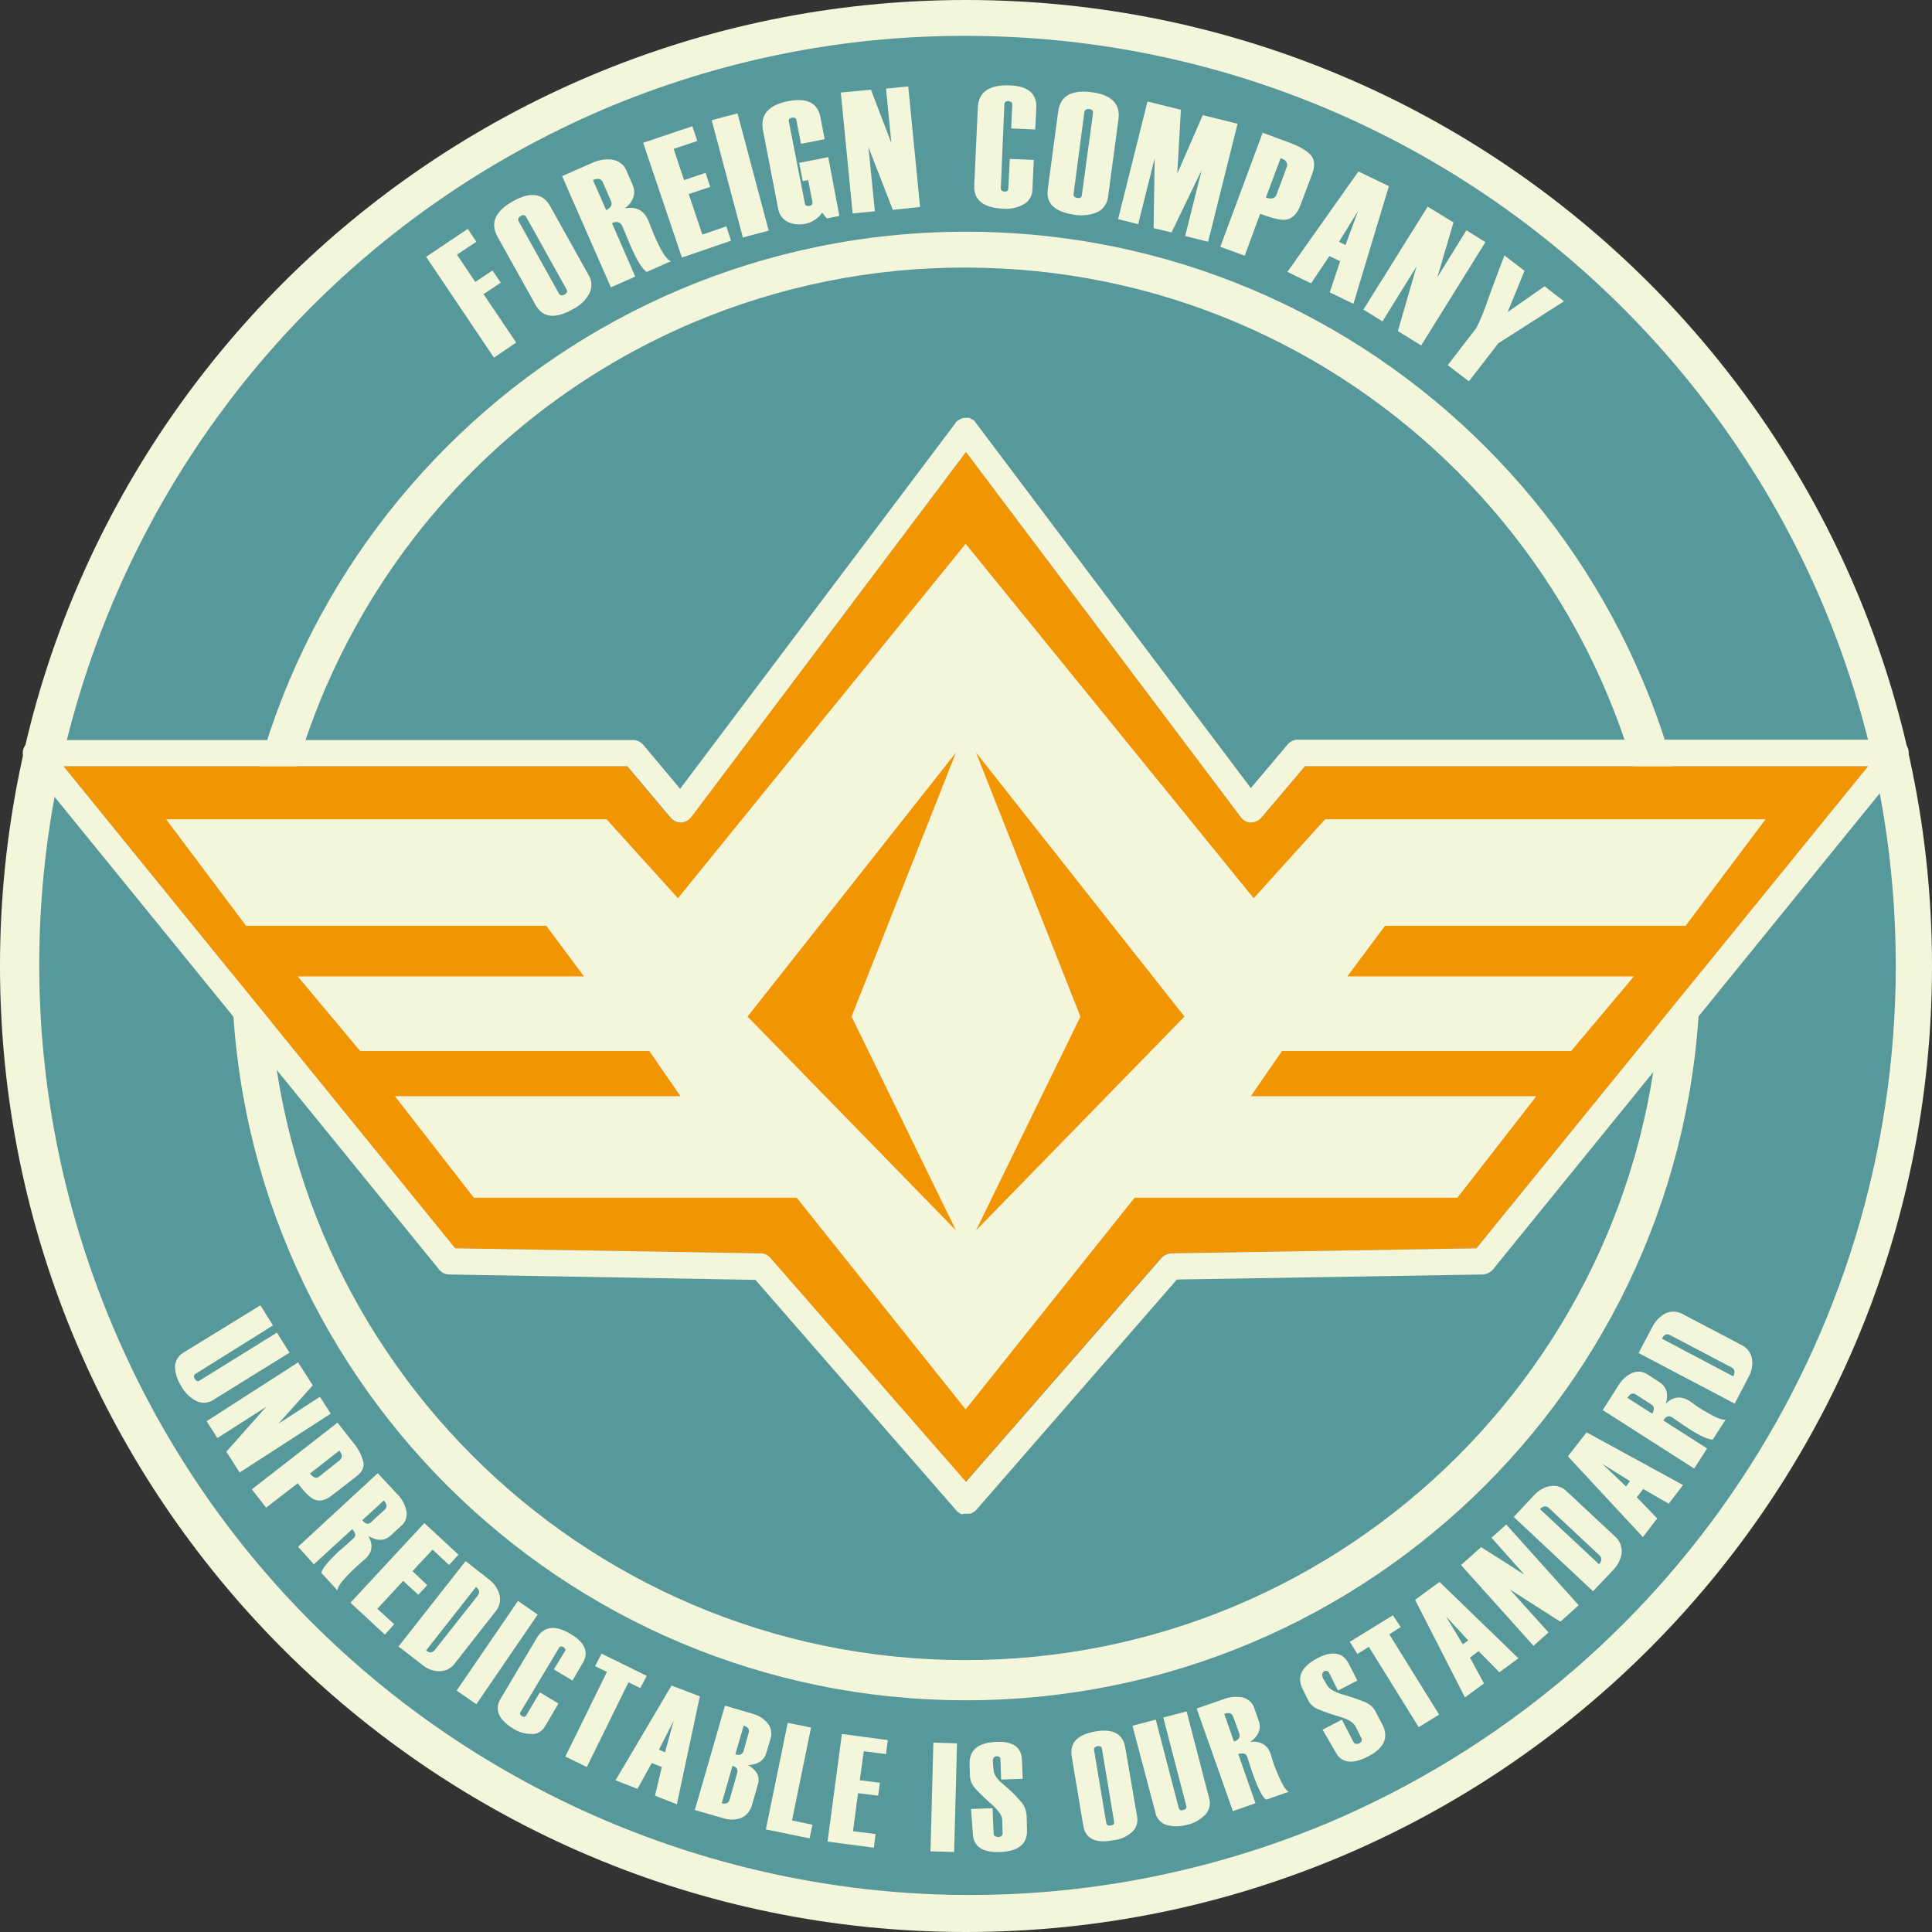 <?xml version="1.0" encoding="utf-8"?>
<!-- Generator: Adobe Illustrator 23.0.1, SVG Export Plug-In . SVG Version: 6.00 Build 0)  -->
<svg version="1.1" id="Capa_1" xmlns="http://www.w3.org/2000/svg" xmlns:xlink="http://www.w3.org/1999/xlink" x="0px" y="0px"
	 viewBox="0 0 538.6 538.6" style="enable-background:new 0 0 538.6 538.6;" xml:space="preserve">
<rect x="0" y="0" width="538.6" height="538.6" fill="#333333" stroke="none"/>
<style type="text/css">
	.st0{fill:#57989A;}
	.st1{fill:#F3F6DB;}
	.st2{fill:#F19502;}
</style>
<path class="st0" d="M269.3,533.6C123.3,533.6,5,415.2,5,269.3C5,199.2,32.9,132,82.4,82.4C186.2-20.2,353.6-19.2,456.2,84.6
	c101.7,103,101.7,268.6,0,371.5C406.7,505.9,339.4,533.8,269.3,533.6L269.3,533.6z"/>
<path class="st1" d="M269.3,10c143.2,0.1,259.3,116.3,259.2,259.5c-0.1,104.1-62.4,198.1-158.3,238.7C238,563.4,86.1,500.9,31,368.7
	C-23.8,237.3,37.5,86.4,168.4,30.4C200.3,16.9,234.6,9.9,269.3,10 M269.3,0C120.6,0,0,120.6,0,269.3s120.6,269.3,269.3,269.3
	S538.6,418,538.6,269.3S418,0,269.3,0z"/>
<path class="st1" d="M132.8,67.4l-5.4,3.6l5.1,7.6l4.8-3.2l2.3,3.4l-4.8,3.2l9.1,13.5l-6.2,4.2l-18.9-28.1l11.6-7.8L132.8,67.4z"/>
<path class="st1" d="M149.3,85l-10.6-19c-2.1-3.8-0.7-7.1,4.3-9.9s8.5-2.2,10.5,1.6l10.6,19c1,1.6,1,3.5,0.2,5.1
	c-1,1.9-2.6,3.4-4.6,4.4C154.7,89,151.3,88.6,149.3,85z M157.9,80.6l-11.2-20.1c-0.3-0.6-0.8-0.7-1.5-0.3s-0.9,0.9-0.6,1.5
	l11.2,20.1c0.3,0.6,0.9,0.7,1.6,0.3S158.3,81.2,157.9,80.6z"/>
<path class="st1" d="M187.1,72.8l-6.8,3c-1.1-0.6-2.6-2.9-4.4-7l-0.8-1.9c-1.1-2.6-1.6-3.9-1.7-4c-0.5-1-1.4-1.3-2.8-0.7l6.5,14.9
	l-6.8,3l-13.6-31l8.4-3.7c1.7-0.8,3.7-1.1,5.6-0.9c1.8,0.3,3.4,1.5,4,3.2l1.6,3.7c1.1,2.4,0.4,4.7-2.1,6.7c3.1-0.6,5.3,0.5,6.5,3.3
	l1.4,3.5C184.2,70,185.9,72.6,187.1,72.8L187.1,72.8z M170.3,56l-2.2-5.1c-0.5-1.1-1.4-1.3-2.8-0.7l3.7,8.4
	C170.3,57.9,170.8,57.1,170.3,56L170.3,56z"/>
<path class="st1" d="M203.8,67.1l-13.7,4.7l-10.8-32l13.7-4.6l1.4,4.1l-6.6,2.2l2.9,8.7l6-2l1.3,3.9l-6,2l3.8,11.3l6.7-2.3
	L203.8,67.1z"/>
<path class="st1" d="M214.3,64.3l-7.2,1.9l-8.7-32.7l7.2-1.9L214.3,64.3z"/>
<path class="st1" d="M234,60.2l-3.5,0.7l-1.3-1.6c-1.1,1.6-2.8,2.7-4.7,3.1c-1.6,0.3-3.3,0.2-4.8-0.5c-1.5-0.7-2.6-2.2-2.8-3.9
	l-4.2-21.7c-0.8-4.3,1.5-7,7-8.1c5.2-1,8.2,0.4,9,4.4l1.2,6.2l-6.6,1.3l-1.3-6.7c-0.1-0.5-0.5-0.7-1.2-0.6c-0.7,0.1-1,0.5-0.9,1
	l4.5,23c0.1,0.5,0.5,0.7,1.2,0.6s1-0.5,0.9-1l-1.2-6.2l-1.5,0.3l-1-5.1l8.1-1.6L234,60.2z"/>
<path class="st1" d="M256.5,57.7l-7.6,0.8L242.1,41l1.8,17.9l-6.2,0.6l-3.3-33.7l8.4-0.8l5.7,14.9L247,24.7l6.2-0.6L256.5,57.7z"/>
<path class="st1" d="M288.6,36.1l-6.7-0.3l0.3-6.7c0-0.5-0.3-0.8-1-0.9S280,28.5,280,29l-1,23.5c0,0.5,0.3,0.8,1,0.9s1-0.2,1.1-0.8
	l0.4-8.3l6.7,0.3l-0.4,8.6c-0.1,1.6-1.1,3.1-2.5,3.8c-1.6,0.9-3.5,1.3-5.4,1.2c-5.7-0.2-8.5-2.4-8.3-6.5l1-21.7
	c0.2-4.4,3.2-6.4,8.9-6.2c5.1,0.2,7.6,2.3,7.4,6.3L288.6,36.1z"/>
<path class="st1" d="M292.1,52.7l2.9-21.6c0.6-4.4,3.7-6.1,9.3-5.4s8.1,3.3,7.5,7.6l-2.9,21.6c-0.2,1.8-1.3,3.4-2.9,4.2
	c-2,0.9-4.2,1.1-6.3,0.8C294.1,59.1,291.5,56.8,292.1,52.7L292.1,52.7z M301.6,54.4l3.1-22.8c0.1-0.7-0.2-1.1-1-1.2
	c-0.8-0.1-1.2,0.2-1.4,0.8L299.3,54c-0.1,0.7,0.3,1.1,1.1,1.2C301.1,55.3,301.6,55,301.6,54.4L301.6,54.4z"/>
<path class="st1" d="M336.8,67.4l-6.4-1.6l4.6-18.4l-8.4,17.4l-5-1.2l0.3-19.5l-4.6,18.4l-5.6-1.4l8.2-32.8l9.3,2.3l-1,17.8
	l7.1-16.3l9.7,2.4L336.8,67.4z"/>
<path class="st1" d="M351.3,59.6L347,71.3l-6.8-2.5L352,37l7.3,2.7c2.9,1.1,4.9,2.2,6.1,3.5c1.1,1.3,1.3,3,0.4,5.3l-3.3,8.8
	c-0.8,2.1-1.9,3.3-3.4,3.8S355.1,61,351.3,59.6L351.3,59.6z M355.9,54.2l2.8-7.6c0.4-1.1-0.1-2-1.7-2.5l-4.1,11
	C354.5,55.6,355.5,55.3,355.9,54.2L355.9,54.2z"/>
<path class="st1" d="M377.3,84.7l-6.6-3.2l2.9-8.7l-3-1.4l-5.1,7.6l-6.6-3.2l19.8-28l8.5,4.1L377.3,84.7z M375.1,68.3l3.5-9.5
	l-5.3,8.6L375.1,68.3z"/>
<path class="st1" d="M396.2,96.3l-6.5-4l5.2-18l-9.5,15.3l-5.3-3.3L398,57.6l7.2,4.4l-4.5,15.3l8.1-13.1l5.3,3.3L396.2,96.3z"/>
<path class="st1" d="M436,84l-12.2,7.8l-6.1,3.9l-8.2,10.6l-5.9-4.5l8-10.4c1.1-2.2,2-4.4,2.8-6.7c1-2.9,2.7-7.4,5-13.5l5.6,4.3
	l-4.7,11.5l10.3-7.2L436,84z"/>
<path class="st1" d="M269.3,74.6c107.2,0.1,194,87.2,193.9,194.4S376,463,268.8,462.8s-194-87.2-193.9-194.4
	c0.1-77.9,46.8-148.3,118.6-178.6C217.5,79.7,243.3,74.5,269.3,74.6 M269.3,64.6c-113.1,0-204.7,91.7-204.7,204.7
	S156.2,474,269.3,474S474,382.4,474,269.3S382.4,64.6,269.3,64.6L269.3,64.6z"/>
<path class="st2" d="M520.9,213.6L411.6,348l-85.2,1.4c-1,0-2,0.5-2.7,1.3l-54.5,62.4l-54.5-62.4c-0.7-0.8-1.7-1.2-2.7-1.3
	l-85.2-1.4L17.7,213.6h157.1l12.1,14.4c0.7,0.8,1.8,1.3,2.9,1.3c1.1,0,2.1-0.6,2.8-1.5L269.3,126l76.6,101.8
	c0.7,0.9,1.7,1.4,2.8,1.5c1.1,0,2.2-0.5,2.9-1.3l12.2-14.4L520.9,213.6z"/>
<path class="st1" d="M268.1,422.1l-0.1,0c-0.2-0.1-0.4-0.1-0.5-0.3c-0.2-0.1-0.3-0.2-0.5-0.3h0c0,0-0.1-0.1-0.1-0.1
	c-0.1,0-0.1-0.1-0.2-0.2l-56.1-64.4l-85.4-1.5c-1.1,0-2.1-0.5-2.8-1.4L7.2,212.3c-1.3-1.6-1.1-3.9,0.5-5.2c0.7-0.6,1.5-0.9,2.4-0.8
	h166.4c1.1,0,2.1,0.5,2.8,1.3l10.3,12.3l76.8-102l0,0c0,0,0-0.1,0-0.1l0.2-0.2l0.1-0.1c0,0,0.1-0.1,0.1-0.1c0.1-0.1,0.1-0.1,0.2-0.1
	c0,0,0,0,0.1-0.1l0.2-0.1l0.1-0.1c0.1,0,0.1-0.1,0.2-0.1c0.1,0,0.1-0.1,0.1-0.1h0.1c0.1,0,0.1-0.1,0.2-0.1h0c0.1,0,0.2-0.1,0.3-0.1
	l0.3-0.1h0.3h0.3h0.2h0.2h0.2h0.1h0.2h0.1l0.2,0.1l0.2,0.1c0,0,0.1,0.1,0.1,0.1c0.1,0,0.1,0.1,0.2,0.1h0.1l0.2,0.1l0.1,0.1
	c0.1,0,0.1,0.1,0.2,0.1c0,0,0.1,0.1,0.1,0.1c0,0,0.1,0.1,0.1,0.1c0.1,0.1,0.1,0.1,0.2,0.2l0,0.1l0,0l76.8,102l10.3-12.2
	c0.7-0.8,1.7-1.3,2.8-1.3h166.6c2,0,3.7,1.6,3.7,3.6c0,0.9-0.3,1.7-0.8,2.4L416.2,353.9c-0.7,0.8-1.7,1.3-2.8,1.4l-85.3,1.4
	L272.1,421l-0.2,0.2l-0.1,0.1c-0.2,0.1-0.3,0.2-0.5,0.3c-0.2,0.1-0.3,0.2-0.5,0.3l-0.1,0l-0.5,0.1H270c-0.2,0-0.4,0-0.6,0
	c-0.2,0-0.4,0-0.6,0h-0.1C268.4,422.2,268.3,422.1,268.1,422.1L268.1,422.1z M411.6,348l109.2-134.4H363.8L351.6,228
	c-0.7,0.8-1.8,1.3-2.9,1.3c-1.1,0-2.1-0.6-2.8-1.5L269.3,126l-76.6,101.8c-0.7,0.9-1.7,1.4-2.8,1.5c-1.1,0-2.2-0.5-2.9-1.3
	l-12.1-14.4H17.7L126.9,348l85.2,1.4c1,0,2,0.5,2.7,1.3l54.5,62.4l54.5-62.4c0.7-0.8,1.7-1.2,2.7-1.3L411.6,348z"/>
<path class="st1" d="M469.9,258.1l22.3-29.7H369.4l-19.9,22l-80.3-98.8L189,250.4l-19.9-22H46.3l22.3,29.7h83.7l10.5,14.1H83
	l17.4,20.8H181l8.7,12.6h-79.6l22,28.3h90l47.1,59l47.1-59h90l22-28.3h-79.6l8.7-12.6h80.6l17.5-20.8h-79.9l10.5-14.1H469.9z"/>
<path class="st2" d="M272.1,209.8l58.1,73.6l-58.1,59.6l29.1-59.6L272.1,209.8z"/>
<path class="st2" d="M266.5,209.8l-58.1,73.6l58.1,59.6l-29.1-59.6L266.5,209.8z"/>
<g>
	<path class="st1" d="M83,413.5l-8.8,6.8l-4-5.1l23.9-18.6l4.3,5.5c1.4,1.6,2.4,3.5,2.9,5.5c0.3,1.5-0.4,2.9-2.2,4.2l-6.6,5.1
		c-1.6,1.2-3,1.7-4.3,1.3C86.9,418,85.2,416.4,83,413.5L83,413.5z M89,411.6l5.7-4.5c0.8-0.7,0.8-1.6-0.1-2.7l-8.2,6.4
		C87.4,412,88.2,412.3,89,411.6L89,411.6z"/>
	<path class="st1" d="M94.1,443.4l-4.5-4.9c0.1-1.1,1.7-3,4.6-5.8l1.4-1.2l2.9-2.6c0.8-0.7,0.7-1.5-0.3-2.6l-10.7,9.8l-4.4-4.9
		l22.2-20.5l5.6,6c1.2,1.2,2,2.8,2.4,4.5c0.3,1.6-0.3,3.3-1.6,4.3L109,428c-1.7,1.6-3.8,1.7-6.3,0.2c1.4,2.5,1.1,4.6-0.9,6.4
		l-2.5,2.2C95.7,440.2,94,442.3,94.1,443.4L94.1,443.4z M103.5,424.3l3.7-3.4c0.8-0.7,0.7-1.6-0.2-2.6l-6,5.5
		C101.9,424.9,102.7,425.1,103.5,424.3z"/>
	<path class="st1" d="M107.3,455.7l-9.6-8.9l20.6-22.2l9.5,8.8l-2.6,2.9l-4.6-4.3l-5.6,6l4.1,3.9l-2.5,2.7l-4.2-3.9l-7.2,7.8
		l4.7,4.3L107.3,455.7z"/>
	<path class="st1" d="M111.1,459l18.7-23.8l6.5,5.1c1.4,1,2.4,2.5,2.9,4.1c0.5,1.7,0.1,3.5-1.1,4.9l-11.3,14.4
		c-1,1.4-2.6,2.2-4.3,2.2c-1.8,0-3.5-0.7-4.8-1.8L111.1,459z M121.2,460l12-15.2c0.6-0.8,0.5-1.6-0.5-2.4l-13.9,17.7
		C119.7,460.9,120.6,460.8,121.2,460L121.2,460z"/>
	<path class="st1" d="M132.8,475.1l-5.5-3.8l17.1-25l5.5,3.8L132.8,475.1z"/>
	<path class="st1" d="M159.6,468.5l-5.2-3.1l3.1-5.1c0.3-0.4,0.1-0.8-0.4-1.1s-0.9-0.3-1.2,0.1l-10.8,18c-0.3,0.4-0.1,0.8,0.4,1.1
		s0.9,0.3,1.2-0.2l3.8-6.4l5.2,3.1l-3.9,6.6c-0.8,1.2-2.1,2-3.6,1.9c-1.7,0-3.3-0.4-4.8-1.3c-4.4-2.6-5.7-5.5-3.8-8.6l10-16.8
		c2-3.4,5.2-3.8,9.6-1.1c4,2.4,5,5.1,3.2,8.1L159.6,468.5z"/>
	<path class="st1" d="M178.5,470.6l-3.3-1.6l-11.6,23.6l-6-2.9l11.6-23.6l-3.3-1.6l1.8-3.5l12.6,6.2L178.5,470.6z"/>
	<path class="st1" d="M188.7,503l-6.1-2.4l1.9-8l-2.8-1.1l-4,7.2l-6.1-2.4l15.6-26.4l7.9,3L188.7,503z M185.4,488.5l2.4-8.8
		l-4.1,8.1L185.4,488.5z"/>
	<path class="st1" d="M193.7,504.6l8.4-29.1l7.5,2.2c1.7,0.4,3.2,1.3,4.3,2.6c1.1,1.2,1.4,3,0.9,4.5l-1.2,4c-0.6,2-2.3,3.1-5,3.3
		c2.4,1.4,3.3,3.2,2.7,5.3l-1.6,5.6c-0.4,1.7-1.5,3.1-3.1,3.8c-1.6,0.6-3.3,0.6-4.9,0.1L193.7,504.6z M203.4,501.7l2.1-7.4
		c0.3-1-0.1-1.7-1.3-2l-3,10.4C202.4,503,203.1,502.7,203.4,501.7z M207.3,488.1l1.4-5c0.3-1-0.2-1.7-1.4-2l-2.3,8
		C206.3,489.4,207,489.1,207.3,488.1L207.3,488.1z"/>
	<path class="st1" d="M225.7,512.5l-12.2-2.5l6.1-29.7l6.5,1.3l-5.3,25.9l5.7,1.2L225.7,512.5z"/>
	<path class="st1" d="M243.6,515.1l-12.9-1.7l4-30l12.8,1.7l-0.5,3.9l-6.2-0.8l-1.1,8.1l5.6,0.7l-0.5,3.6l-5.6-0.7l-1.4,10.6
		l6.3,0.8L243.6,515.1z"/>
	<path class="st1" d="M266,516.3l-6.6-0.2l0.8-30.3l6.6,0.2L266,516.3z"/>
	<path class="st1" d="M270.7,504.3l6-0.2l0.3,7c0,0.7,0.5,1,1.3,1s1.2-0.4,1.2-1.1l-0.1-3.6c0-1.1-0.8-2.3-2.3-3.8
		c-1.9-1.7-3.8-3.4-5.5-5.3c-0.7-0.9-1.1-1.9-1.2-3.1l-0.1-3.4c-0.1-3.9,2.3-6,7.5-6.2c4.6-0.2,7,1.5,7.1,5.1l0.2,5.2l-6,0.2
		l-0.2-5.6c0-0.6-0.4-0.9-1-0.9c-0.8,0-1.2,0.6-1.1,1.8l0.2,2c0,1.1,0.8,2.4,2.4,3.8c2,1.6,3.8,3.4,5.5,5.4c0.8,1,1.2,2.3,1.3,3.5
		l0.1,3.9c0.2,4-2.3,6.1-7.5,6.3c-5,0.2-7.5-1.6-7.6-5.2L270.7,504.3z"/>
	<path class="st1" d="M302,509l-3.2-19.2c-0.7-3.9,1.5-6.2,6.5-7.1s7.8,0.7,8.4,4.5l3.3,19.2c0.3,1.6-0.2,3.3-1.4,4.3
		c-1.4,1.3-3.2,2.1-5.1,2.3C305.4,514,302.6,512.6,302,509L302,509z M310.6,507.9l-3.4-20.4c-0.1-0.6-0.5-0.8-1.2-0.7
		s-1.1,0.5-1,1.1l3.4,20.3c0.1,0.6,0.5,0.8,1.3,0.7S310.7,508.5,310.6,507.9L310.6,507.9z"/>
	<path class="st1" d="M315.7,481.1l6.5-1.7l6.4,24.6c0.1,0.6,0.6,0.8,1.3,0.6s1-0.6,0.8-1.2l-6.4-24.6l6.5-1.7l6.3,24.3
		c0.5,1.6,0,3.3-1.1,4.5c-1.4,1.4-3.1,2.4-5,2.8c-1.8,0.5-3.8,0.6-5.6,0.1c-1.7-0.4-3-1.8-3.3-3.5L315.7,481.1z"/>
	<path class="st1" d="M359.3,499.5l-6.3,2.2c-1-0.6-2.1-2.7-3.5-6.5l-0.6-1.7l-1.2-3.7c-0.3-1-1.2-1.2-2.5-0.8l4.8,13.7l-6.3,2.2
		l-10.1-28.6l7.8-2.7c1.6-0.6,3.3-0.7,5-0.4c1.6,0.4,2.9,1.6,3.3,3.1l1.2,3.4c0.8,2.2,0,4.2-2.3,5.9c2.8-0.3,4.7,0.8,5.6,3.3l1,3.2
		C357,496.7,358.3,499.2,359.3,499.5L359.3,499.5z M345.5,483.3l-1.7-4.7c-0.3-1-1.2-1.3-2.5-0.8l2.7,7.7
		C345.3,485.1,345.8,484.3,345.5,483.3z"/>
	<path class="st1" d="M368.7,482.2l5.4-2.8l3.2,6.2c0.3,0.6,0.9,0.7,1.6,0.4s0.9-0.9,0.6-1.5l-1.6-3.2c-0.5-1-1.7-1.8-3.7-2.5
		c-2.5-0.7-4.9-1.5-7.2-2.5c-1-0.5-1.8-1.3-2.3-2.3l-1.5-3c-1.8-3.5-0.4-6.4,4.2-8.8c4.1-2.1,7-1.5,8.6,1.6l2.4,4.7l-5.4,2.8l-2.5-5
		c-0.2-0.4-0.7-0.6-1.1-0.5c-0.1,0-0.1,0.1-0.2,0.1c-0.7,0.4-0.8,1.1-0.3,2.1l1,1.7c0.5,1,1.8,1.8,3.8,2.5c2.5,0.7,4.9,1.5,7.3,2.5
		c1.1,0.6,2.1,1.5,2.6,2.7l1.8,3.4c1.8,3.6,0.5,6.6-4.1,8.9c-4.4,2.3-7.5,1.8-9.1-1.5L368.7,482.2z"/>
	<path class="st1" d="M390.5,453.6l-3.2,2l13.9,22.4l-5.7,3.5l-13.9-22.4l-3.2,2l-2.1-3.4l12-7.4L390.5,453.6z"/>
	<path class="st1" d="M423.3,462.3l-5.3,3.9l-5.8-5.9l-2.4,1.8l3.9,7.2l-5.3,3.9L394.5,446l6.8-5L423.3,462.3z M409.3,457.3
		l-6.2-6.7l4.7,7.8L409.3,457.3z"/>
	<path class="st1" d="M440.1,447.5l-5.1,4.6l-14.1-9l10.8,12l-4.2,3.7l-20.2-22.5l5.6-5l12.1,7.7l-9.2-10.3l4.1-3.7L440.1,447.5z"/>
	<path class="st1" d="M444.1,443.6l-22.1-20.7l5.7-6.1c1.2-1.3,2.7-2.2,4.4-2.5c1.7-0.3,3.5,0.2,4.7,1.5l13.4,12.5
		c1.3,1.1,2,2.8,1.9,4.5c-0.2,1.8-1,3.4-2.2,4.7L444.1,443.6z M445.9,433.6l-14.1-13.2c-0.8-0.7-1.6-0.6-2.5,0.3l16.5,15.4
		C446.6,435.1,446.6,434.3,445.9,433.6L445.9,433.6z"/>
	<path class="st1" d="M469.2,414l-4,5.2l-7.1-4.1l-1.8,2.3l5.7,5.9l-4,5.2L437.1,406l5.2-6.7L469.2,414z M454.4,412.9l-7.7-4.8
		l6.6,6.3L454.4,412.9z"/>
	<path class="st1" d="M481.1,395.7l-3.6,5.6c-1.1,0.1-3.4-0.9-6.7-3l-1.5-1l-3.2-2.2c-0.9-0.5-1.7-0.3-2.4,0.9l12.2,7.8l-3.6,5.6
		l-25.5-16.3l4.4-6.9c0.9-1.5,2.2-2.7,3.7-3.4c1.5-0.7,3.2-0.5,4.6,0.5l3.1,2c2,1.3,2.6,3.3,1.8,6c2-2,4.2-2.2,6.5-0.8l2.7,1.9
		C477.6,394.9,480.1,396.1,481.1,395.7L481.1,395.7z M460.3,391.5l-4.2-2.7c-0.9-0.6-1.7-0.3-2.4,0.9l6.9,4.4
		C461.3,392.9,461.2,392,460.3,391.5z"/>
	<path class="st1" d="M483.6,391.3l-26.8-14.1l3.9-7.4c0.8-1.5,2-2.8,3.5-3.6c1.6-0.8,3.5-0.7,5,0.2l16.2,8.5c1.5,0.7,2.7,2.1,3,3.8
		c0.3,1.7,0,3.5-0.9,5.1L483.6,391.3z M482.7,381.2l-17.1-9c-0.9-0.5-1.7-0.2-2.3,1l19.9,10.5C483.8,382.5,483.6,381.7,482.7,381.2
		L482.7,381.2z"/>
	<path class="st1" d="M72.6,363.9l3.5,5.6L54.5,383c-0.5,0.3-0.6,0.8-0.2,1.4s0.8,0.8,1.3,0.5l21.6-13.4l3.5,5.6l-21.3,13.2
		c-1.4,0.9-3.1,1-4.6,0.3c-1.8-0.9-3.2-2.3-4.2-4c-1-1.6-1.7-3.4-1.8-5.3c-0.1-1.7,0.8-3.3,2.3-4.2L72.6,363.9z"/>
	<path class="st1" d="M66.8,410.5l-3.7-5.8l11.1-12.5l-13.6,8.7l-3-4.7l25.5-16.4l4.1,6.4l-9.6,10.7l11.6-7.5l3,4.7L66.8,410.5z"/>
</g>
</svg>
